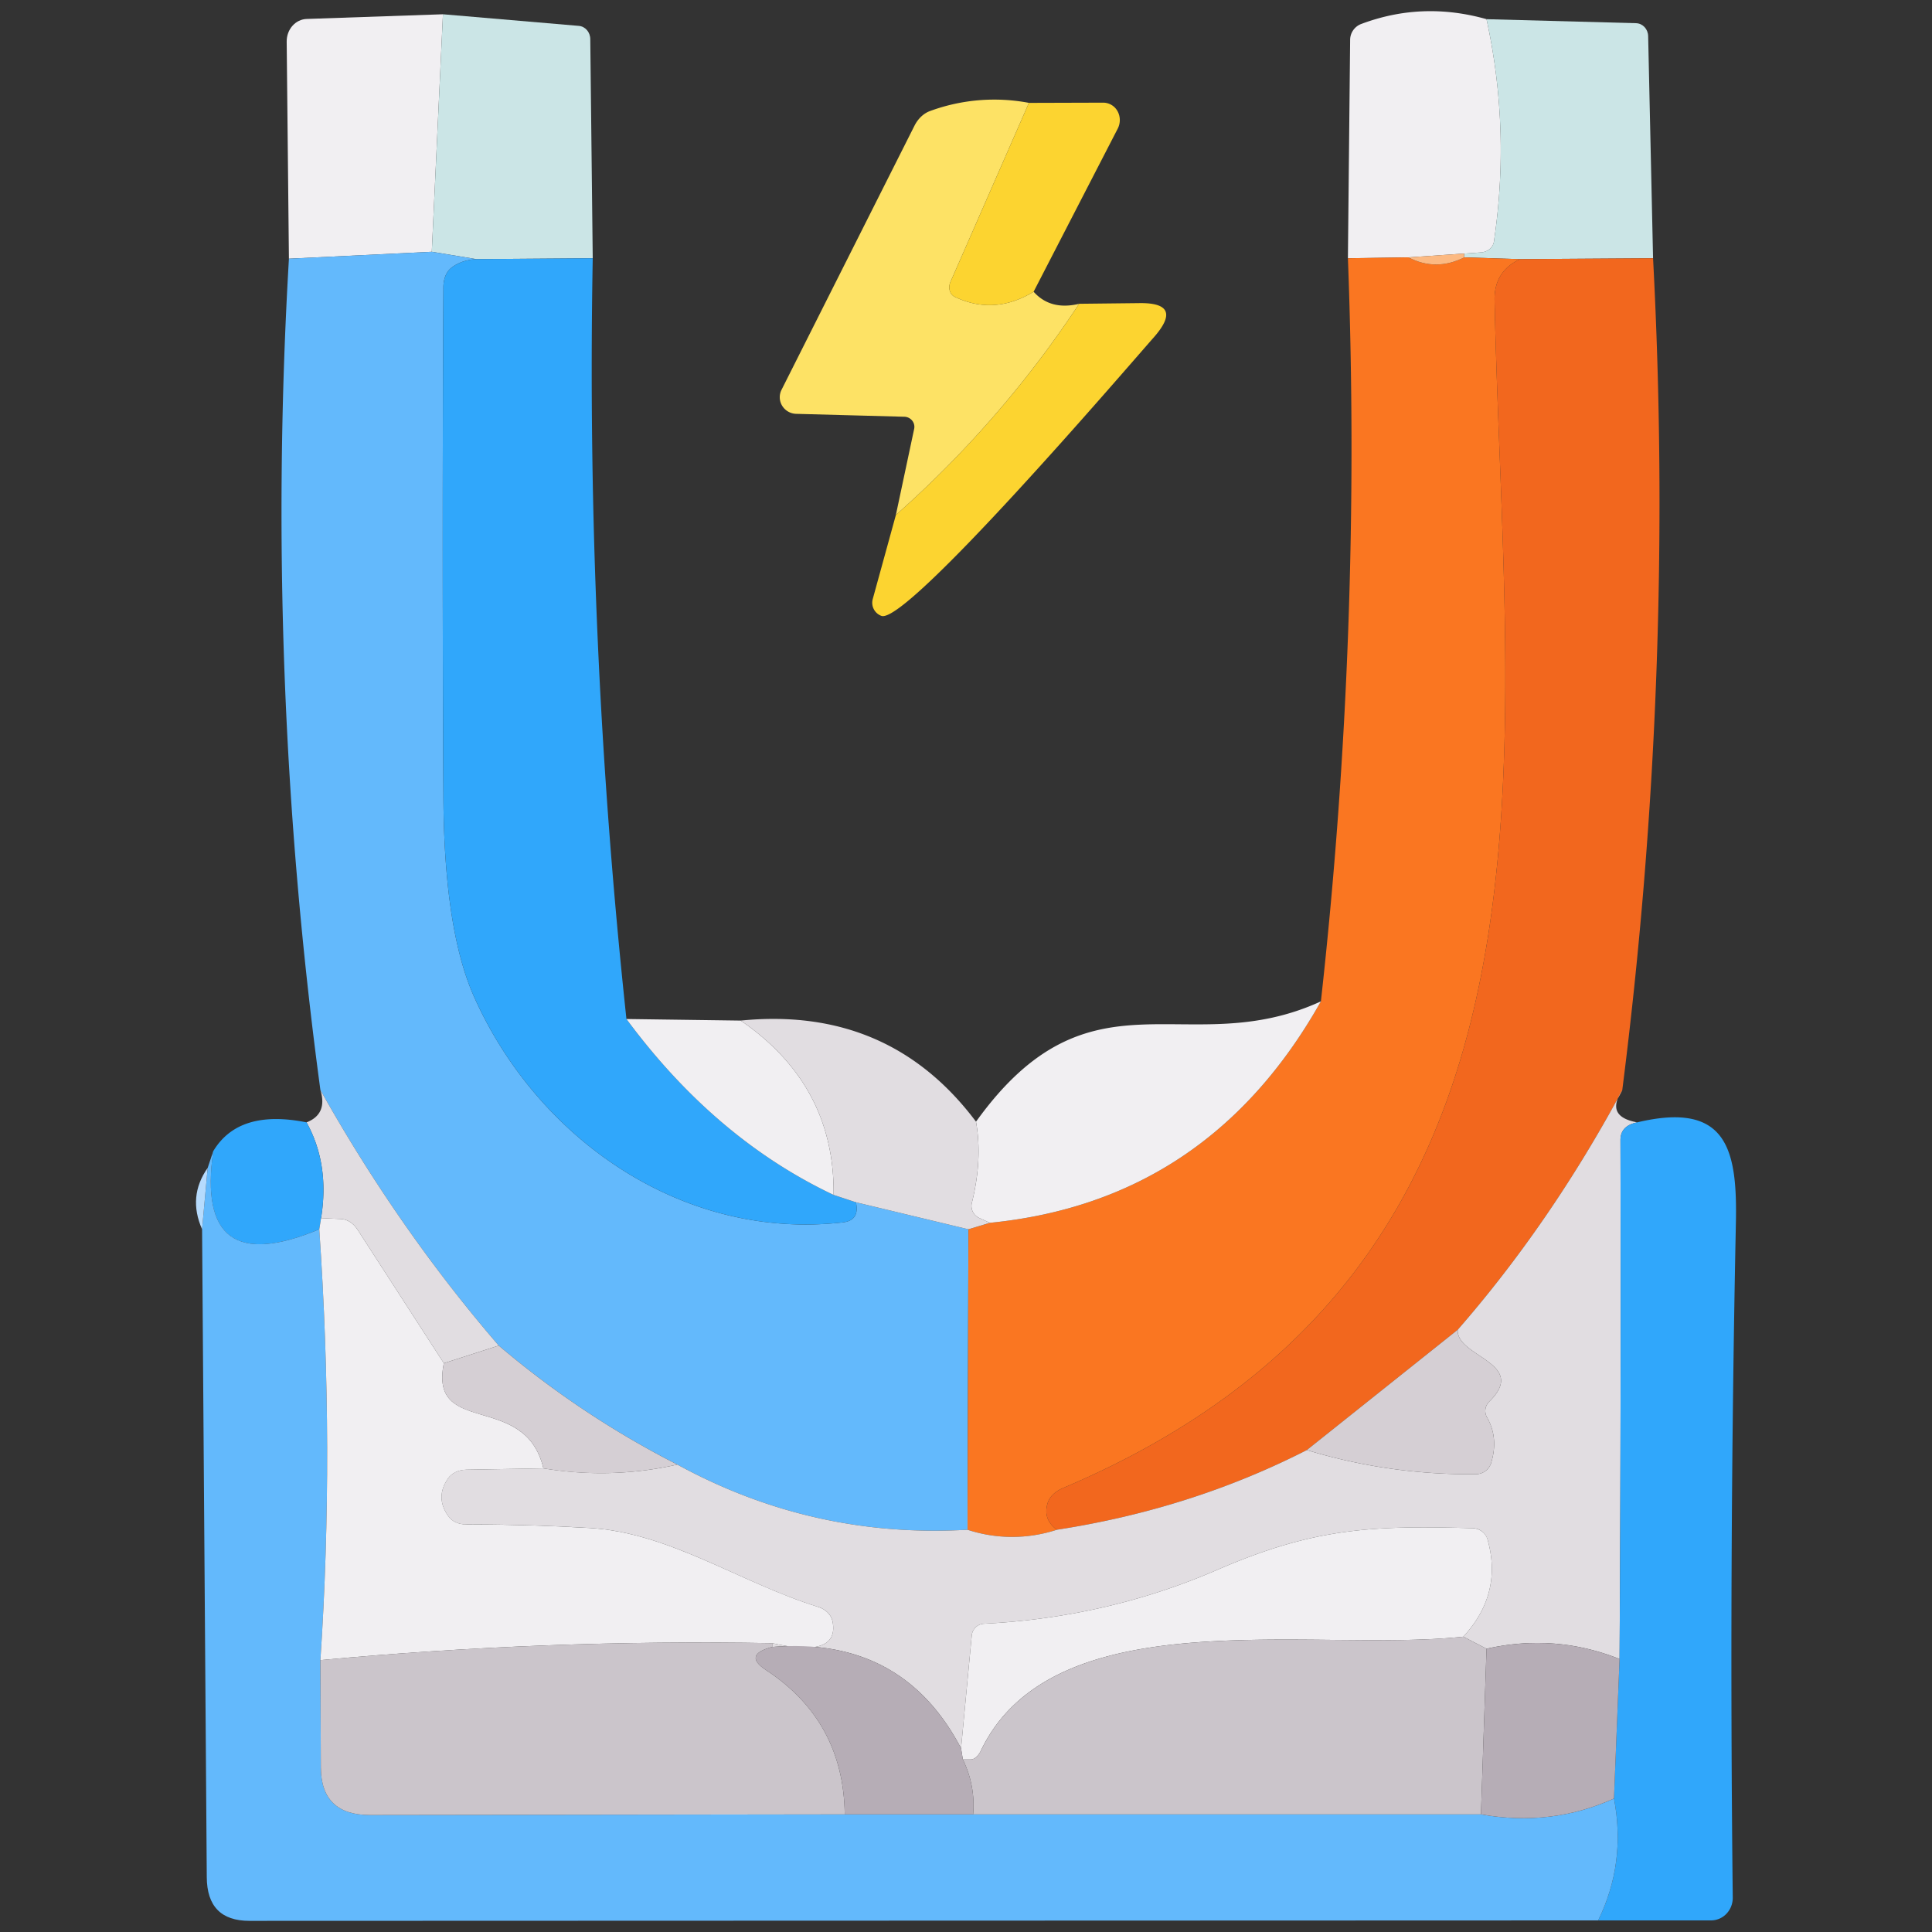 <?xml version="1.0" standalone="no"?><!DOCTYPE svg PUBLIC "-//W3C//DTD SVG 1.1//EN" "http://www.w3.org/Graphics/SVG/1.1/DTD/svg11.dtd"><svg class="icon" width="200px" height="200.00px" viewBox="0 0 1024 1024" version="1.1" xmlns="http://www.w3.org/2000/svg"><rect x="0" y="0" width="1024" height="1024" fill="#333333" stroke="none"/><path d="M234.772 7.56l-5.916 125.887-75.722 3.668-1.183-115.002c-0.083-6.519 4.65-11.891 10.648-12.068l72.172-2.485z" fill="#F1EFF2" /><path d="M234.772 7.56l71.936 6.152c3.478 0.237 6.176 3.348 6.152 7.099l1.301 116.067-61.642 0.473-23.663-3.904 5.916-125.887z" fill="#CBE5E6" /><path d="M787.895 10.163c8.519 39.044 9.82 78.36 3.904 117.96-0.473 3.112-3.396 5.478-6.981 5.679l-8.755 0.592-29.579 2.011-32.063 0.473 1.183-116.067a9.075 9.075 0 0 1 6.034-8.164c21.533-8.045 43.611-8.874 66.256-2.485z" fill="#F1EFF2" /><path d="M876.158 136.879l-70.516 0.473-29.579-0.947v-2.011l8.755-0.592c3.585-0.201 6.507-2.567 6.981-5.679 5.916-39.6 4.614-78.916-3.904-117.96l79.271 2.13c3.526 0.118 6.33 3.135 6.389 6.862l2.603 117.724z" fill="#CBE5E6" /><path d="M545.349 54.531l-41.529 94.77c-1.455 3.183-0.45 6.768 2.248 8.045 13.961 6.626 27.875 5.715 41.765-2.721 5.987 6.697 14.032 8.826 24.136 6.389a564.304 564.304 0 0 1-97.137 111.926l9.702-45.67a5.253 5.253 0 0 0-1.088-4.378 5.513 5.513 0 0 0-4.117-2.011l-57.265-1.538a8.956 8.956 0 0 1-7.489-4.271 8.672 8.672 0 0 1-0.319-8.519l70.516-140.085c1.893-3.644 4.768-6.354 8.045-7.572a98.651 98.651 0 0 1 52.532-4.378z" fill="#FDE265" /><path d="M545.349 54.531l39.281-0.118a8.696 8.696 0 0 1 7.655 4.46c1.585 2.804 1.656 6.318 0.154 9.264l-44.605 86.488c-13.89 8.436-27.804 9.347-41.765 2.721-2.698-1.278-3.703-4.863-2.248-8.045l41.529-94.77z" fill="#FCD430" /><path d="M228.856 133.448l23.663 3.904c-5.442 0.308-9.938 1.893-13.488 4.733-2.544 2.071-4.023 5.833-4.023 10.175-0.473 89.683-0.473 179.318 0 268.93 0.154 47.716 5.632 83.566 16.446 107.548 33.838 75.367 110.743 128.845 195.338 119.143 5.987-0.71 8.282-4.259 6.862-10.648l59.631 14.316-0.473 159.252c-54.591 3.147-105.857-8.365-153.81-34.548a490.748 490.748 0 0 1-94.652-63.062c-35.258-40.866-66.777-86.015-94.534-135.471a2290.191 2290.191 0 0 1-16.682-440.606l75.722-3.668z" fill="#63B9FC" /><path d="M746.485 136.406c9.702 5.04 19.557 5.04 29.579 0l29.579 0.947c-8.992 4.259-13.725 11.358-13.488 21.888 5.206 243.611 49.811 511.358-228.703 629.437-4.058 1.716-7.004 4.496-8.045 7.572-1.976 5.916-0.402 10.767 4.733 14.553a75.84 75.84 0 0 1-47.326 0l0.473-159.252 11.358-3.431c77.295-7.655 135.778-46.782 175.461-117.369a2658.861 2658.861 0 0 0 14.316-393.871l32.063-0.473z" fill="#FA7621" /><path d="M776.063 134.394v2.011c-10.021 5.04-19.877 5.04-29.579 0l29.579-2.011z" fill="#FCB982" /><path d="M252.519 137.352l61.642-0.473a3231.683 3231.683 0 0 0 17.866 403.218c31.306 42.357 67.913 73.426 109.796 93.232l11.832 3.904c1.42 6.389-0.876 9.938-6.862 10.648-84.595 9.702-161.5-43.777-195.338-119.143-10.814-23.982-16.292-59.832-16.446-107.548-0.473-89.612-0.473-179.247 0-268.93 0-4.342 1.479-8.105 4.023-10.175 3.549-2.84 8.045-4.425 13.488-4.733z" fill="#30A7FB" /><path d="M805.642 137.352l70.516-0.473a2464.552 2464.552 0 0 1-16.327 440.961c-25.319 47.007-54.389 89.328-87.198 126.952l-79.981 63.772c-40.783 20.823-84.95 34.903-132.513 42.239-5.135-3.786-6.708-8.637-4.733-14.553 1.041-3.076 3.987-5.857 8.045-7.572 278.514-118.079 233.909-385.826 228.703-629.437-0.237-10.53 4.496-17.629 13.488-21.888z" fill="#F2671E" /><path d="M571.97 161.015l31.827-0.355c16.091-0.237 18.611 5.868 7.572 18.339-15.854 17.984-131.093 152.39-144.226 147.421a7.407 7.407 0 0 1-4.614-8.755l12.305-44.723a564.304 564.304 0 0 0 97.137-111.926z" fill="#FCD430" /><path d="M700.105 530.75c-39.683 70.587-98.166 109.714-175.461 117.369l-5.442-2.485a6.992 6.992 0 0 1-4.141-7.927c3.857-15.381 4.614-29.78 2.248-43.185 60.932-84.832 111.571-31.117 182.797-63.772zM332.027 540.097l60.577 0.828c33.282 22.87 49.692 53.668 49.219 92.404-41.884-19.806-78.49-50.876-109.796-93.232z" fill="#F1EFF2" /><path d="M392.604 540.925c52.449-5.206 94.013 12.66 124.704 53.597 2.366 13.405 1.609 27.804-2.248 43.185a6.992 6.992 0 0 0 4.141 7.927l5.442 2.485-11.358 3.431-59.631-14.316-11.832-3.904c0.473-38.736-15.937-69.534-49.219-92.404zM169.817 577.721c27.757 49.456 59.276 94.605 94.534 135.471l-29.106 9.347-45.788-70.871c-2.153-3.336-5.383-5.407-8.637-5.561l-10.648-0.473c3.076-19.013 0.509-35.932-7.69-50.757 7.489-2.922 9.938-8.637 7.336-17.156zM859.83 577.839c-6.152 9.3-3.514 14.979 7.927 17.037-5.916 1.183-8.874 4.295-8.874 9.347a31984.13 31984.13 0 0 1-0.473 275.083c-22.882-9.075-46.38-10.885-70.516-5.442l-12.305-6.389c14.032-15.227 18.292-32.466 12.778-51.704a8.353 8.353 0 0 0-7.809-5.797c-52.532-1.42-83.412-0.473-135.234 22.007-38.89 16.872-80.147 26.42-123.758 28.632a6.803 6.803 0 0 0-6.507 6.152l-5.679 59.867c-20.752-39.6-54.117-57.501-100.095-53.715v-2.011c23.971 5.442 34.619 1.538 31.945-11.713-0.745-3.372-3.585-6.212-7.454-7.454-41.647-12.896-78.916-39.517-121.51-41.884a1116.043 1116.043 0 0 0-65.073-1.893c-4.046 0.071-7.655-1.574-9.584-4.378-4.733-6.626-4.78-13.299-0.118-19.995 1.893-2.816 5.537-4.543 9.702-4.614l40.819-0.71c24.053 3.94 47.716 3.265 70.989-2.011 47.953 26.183 99.219 37.695 153.81 34.548a75.84 75.84 0 0 0 47.326 0c47.563-7.336 91.73-21.415 132.513-42.239a296.072 296.072 0 0 0 89.565 12.778 8.483 8.483 0 0 0 8.045-5.679c2.757-8.921 2.082-17.002-2.011-24.255a6.933 6.933 0 0 1 1.065-8.519c21.06-20.587-17.629-23.663-16.682-38.097 32.809-37.624 61.879-79.946 87.198-126.952z" fill="#E1DDE1" /><path d="M162.481 594.877c8.199 14.825 10.767 31.744 7.69 50.757l-0.947 5.916c-44.096 18.457-62.825 4.65-56.2-41.41 8.992-14.991 25.473-20.078 49.456-15.263zM867.758 594.877c47.799-11.358 53.123 14.553 52.295 53.478a11254.372 11254.372 0 0 0-1.656 357.43c0.024 3.195-1.171 6.259-3.325 8.519a11.252 11.252 0 0 1-8.164 3.549h-59.867c9.938-20.279 12.743-41.813 8.4-64.6l2.958-73.947c0.556-91.742 0.71-183.436 0.473-275.083 0-5.052 2.958-8.164 8.874-9.347z" fill="#30A7FB" /><path d="M113.025 610.139c-6.626 46.06 12.104 59.867 56.2 41.41 5.36 78.005 5.561 154.117 0.592 228.348l0.237 56.91c0.071 16.801 8.755 25.201 26.029 25.201l251.656-0.355h337.198c24.846 4.413 48.344 1.609 70.516-8.4 4.33 22.787 1.538 44.321-8.4 64.6l-714.86 0.237c-14.991 0-22.527-7.738-22.598-23.19l-2.485-343.351 2.958-32.537 2.958-8.874z" fill="#63B9FC" /><path d="M110.067 619.013l-2.958 32.537c-5.135-11.595-4.141-22.444 2.958-32.537z" fill="#B6DBFD" /><path d="M170.171 645.634l10.648 0.473c3.254 0.154 6.484 2.224 8.637 5.561l45.788 70.871c-7.927 39.399 43.185 14.671 52.769 55.726l-40.819 0.71c-4.165 0.071-7.809 1.798-9.702 4.614-4.662 6.697-4.614 13.37 0.118 19.995 1.929 2.804 5.537 4.449 9.584 4.378 21.77 0 43.457 0.627 65.073 1.893 42.593 2.366 79.863 28.987 121.51 41.884 3.869 1.242 6.708 4.082 7.454 7.454 2.674 13.251-7.974 17.156-31.945 11.713-79.91-1.42-159.725 1.574-239.47 8.992 4.969-74.231 4.768-150.343-0.592-228.348l0.947-5.916z" fill="#F1EFF2" /><path d="M772.632 704.791c-0.947 14.434 37.743 17.511 16.682 38.097a6.933 6.933 0 0 0-1.065 8.519c4.094 7.253 4.768 15.334 2.011 24.255a8.483 8.483 0 0 1-8.045 5.679 296.072 296.072 0 0 1-89.565-12.778l79.981-63.772zM264.35 713.192a490.748 490.748 0 0 0 94.652 63.062 183.53 183.53 0 0 1-70.989 2.011c-9.584-41.055-60.696-16.327-52.769-55.726l29.106-9.347z" fill="#D5CFD4" /><path d="M775.59 867.475c-79.153 8.637-217.227-20.469-255.797 60.577-1.361 2.757-3.467 4.543-5.324 4.496h-4.141l-0.947-5.916 5.679-59.867a6.803 6.803 0 0 1 6.507-6.152c43.611-2.212 84.867-11.761 123.758-28.632 51.822-22.48 82.702-23.426 135.234-22.007 3.691 0.142 6.827 2.485 7.809 5.797 5.513 19.238 1.254 36.477-12.778 51.704z" fill="#F1EFF2" /><path d="M775.59 867.475l12.305 6.389-2.958 87.79h-269.167c0.864-10.175-0.947-19.877-5.442-29.106h4.141c1.858 0.047 3.964-1.739 5.324-4.496 38.571-81.046 176.644-51.94 255.797-60.577zM409.286 870.906v2.011c-10.495 2.757-11.559 6.862-3.195 12.305 27.366 17.984 41.245 43.457 41.647 76.432l-251.656 0.355c-17.274 0-25.958-8.4-26.029-25.201l-0.237-56.91c79.744-7.418 159.56-10.412 239.47-8.992z" fill="#CBC5CB" /><path d="M858.411 879.306l-2.958 73.947c-22.172 10.009-45.67 12.814-70.516 8.4l2.958-87.79c24.136-5.442 47.634-3.632 70.516 5.442zM409.286 872.917c45.977-3.786 79.342 14.115 100.095 53.715l0.947 5.916c4.496 9.229 6.306 18.93 5.442 29.106h-68.031c-0.402-32.974-14.281-58.448-41.647-76.432-8.365-5.442-7.3-9.548 3.195-12.305z" fill="#B6ADB6" /></svg>